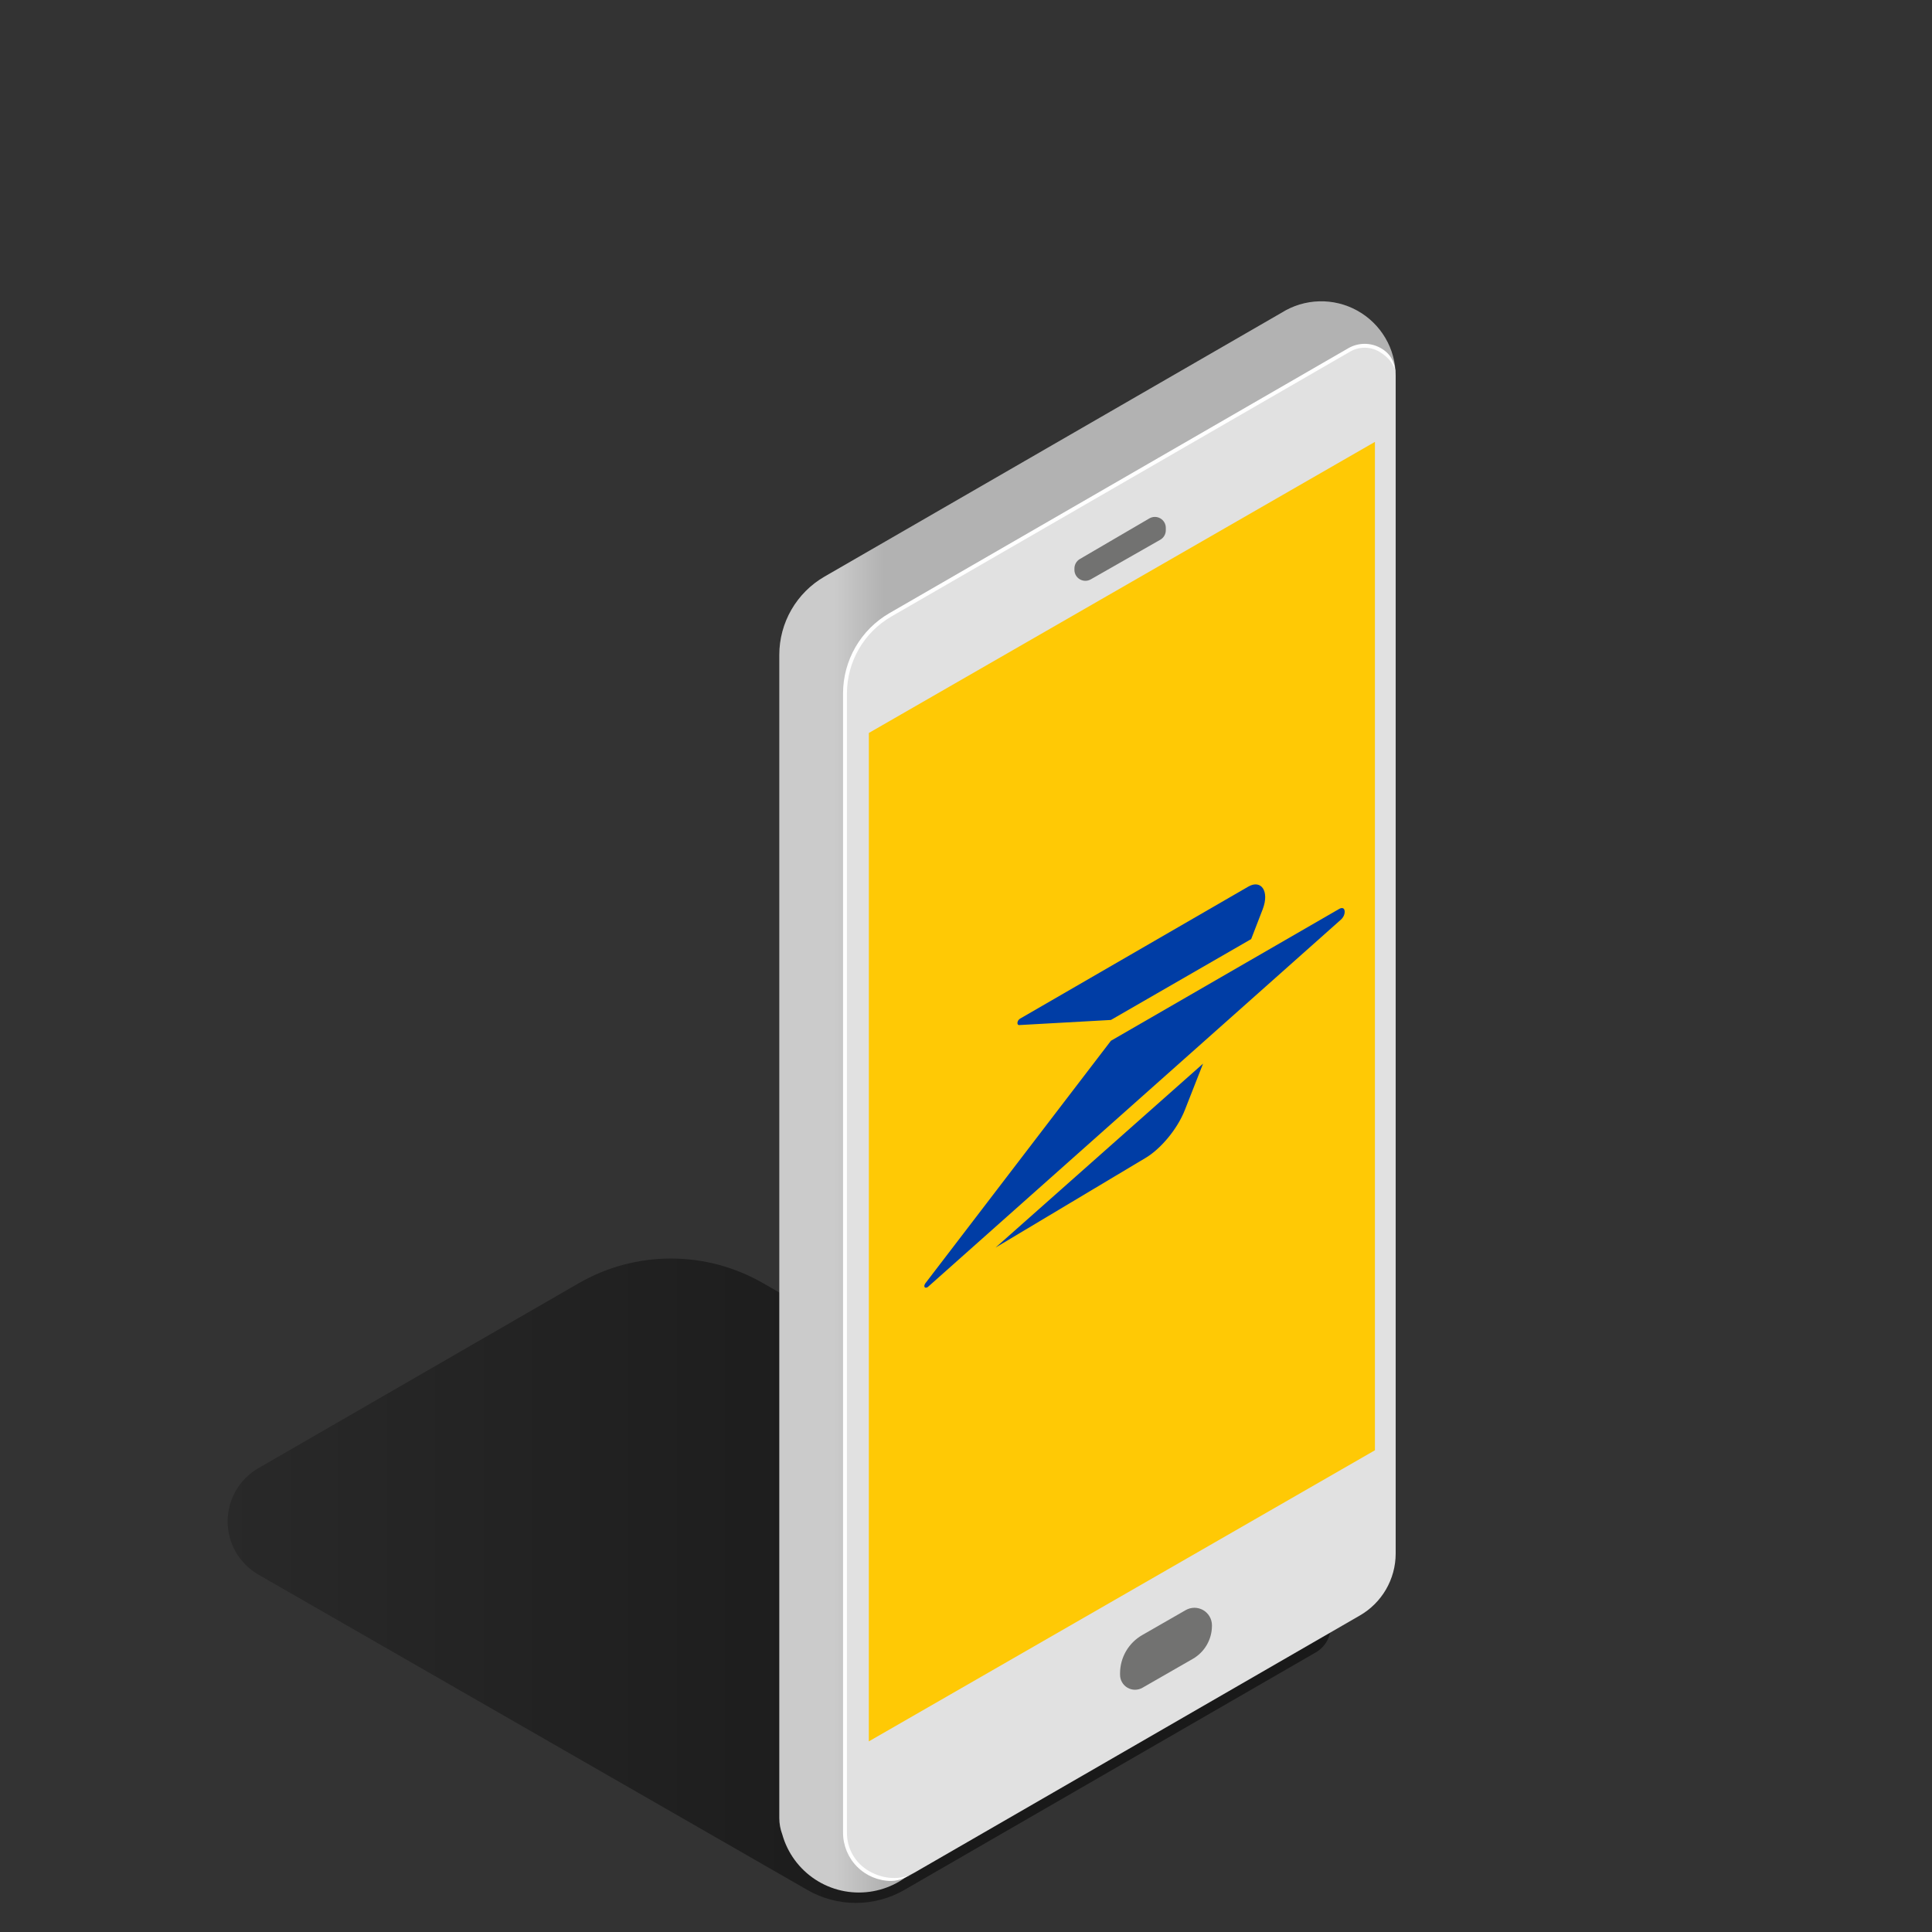 <svg width="500" height="500" viewBox="0 0 500 500" fill="none" xmlns="http://www.w3.org/2000/svg">
<rect x="0" y="0" width="500" height="500" fill="#333333" stroke="none"/>
<g clip-path="url(#clip0_1587_10171)">
<path d="M340.56 427.619L234.05 489.109C230.232 491.315 225.9 492.476 221.49 492.476C217.08 492.476 212.748 491.315 208.93 489.109L66.87 407.509C64.45 406.115 62.441 404.107 61.044 401.689C59.647 399.271 58.911 396.527 58.911 393.734C58.911 390.942 59.647 388.198 61.044 385.78C62.441 383.362 64.45 381.354 66.87 379.959L149.75 332.109C157.013 327.914 165.252 325.705 173.64 325.705C182.027 325.705 190.267 327.914 197.53 332.109L340.53 414.259C341.702 414.935 342.677 415.907 343.355 417.078C344.033 418.249 344.392 419.578 344.395 420.931C344.398 422.284 344.045 423.614 343.372 424.788C342.699 425.962 341.729 426.939 340.56 427.619Z" fill="url(#paint0_linear_1587_10171)"/>
<path d="M361.19 97.26C361.195 93.817 360.277 90.435 358.53 87.467C356.784 84.499 354.274 82.053 351.262 80.385C348.25 78.716 344.845 77.886 341.403 77.98C337.961 78.074 334.606 79.09 331.69 80.92L213.37 149.23C209.817 151.284 206.866 154.236 204.814 157.791C202.763 161.345 201.682 165.376 201.68 169.48V469.22V470.49C201.681 471.952 201.945 473.402 202.46 474.77C203.807 479.556 206.84 483.693 210.999 486.417C215.157 489.141 220.161 490.268 225.086 489.59C230.012 488.912 234.525 486.476 237.794 482.73C241.063 478.984 242.866 474.182 242.87 469.21C242.87 468.63 242.87 468.05 242.78 467.47L334.93 414.26C337.742 412.639 340.078 410.308 341.705 407.5C343.332 404.692 344.192 401.506 344.2 398.26V116.41C348.884 115.85 353.201 113.591 356.332 110.062C359.463 106.533 361.192 101.978 361.19 97.26Z" fill="url(#paint1_linear_1587_10171)"/>
<path d="M236.61 484.669L351.93 418.089C354.742 416.468 357.078 414.137 358.705 411.329C360.332 408.521 361.192 405.335 361.2 402.089V97.519C361.213 96.109 360.852 94.72 360.155 93.494C359.458 92.268 358.45 91.248 357.231 90.537C356.013 89.826 354.628 89.45 353.218 89.447C351.808 89.444 350.421 89.814 349.2 90.519L230.39 159.139C226.834 161.193 223.881 164.147 221.828 167.703C219.774 171.259 218.692 175.293 218.69 179.399V474.319C218.705 476.41 219.267 478.461 220.319 480.269C221.371 482.076 222.877 483.577 224.688 484.623C226.499 485.669 228.552 486.223 230.643 486.231C232.734 486.239 234.791 485.701 236.61 484.669Z" fill="#E1E1E1"/>
<path d="M230.64 486.79C227.338 486.777 224.175 485.458 221.84 483.122C219.506 480.786 218.19 477.622 218.18 474.32V179.4C218.191 175.208 219.301 171.092 221.397 167.462C223.494 163.832 226.505 160.815 230.13 158.71L348.91 90.14C350.202 89.383 351.673 88.984 353.17 88.984C354.667 88.984 356.138 89.383 357.43 90.14C360.1 91.68 361.19 94.14 361.19 97.26C361.19 94.54 359.29 92.36 356.93 91C355.788 90.337 354.491 89.988 353.17 89.988C351.849 89.988 350.552 90.337 349.41 91L230.64 159.58C227.167 161.597 224.283 164.487 222.274 167.964C220.265 171.442 219.202 175.384 219.19 179.4V474.32C219.177 476.333 219.702 478.314 220.709 480.057C221.716 481.801 223.17 483.245 224.92 484.24C228.5 486.31 233.04 486.74 236.62 484.67C234.66 485.8 232.77 486.79 230.64 486.79Z" fill="white"/>
<path d="M224.85 450.669L355.83 375.329V114.359L224.86 189.689L224.85 450.669Z" fill="#FFC905"/>
<path d="M300.29 139.679L282.29 149.939C281.865 150.182 281.384 150.31 280.894 150.31C280.405 150.311 279.923 150.185 279.497 149.944C279.071 149.704 278.714 149.356 278.462 148.936C278.211 148.517 278.072 148.039 278.06 147.549V147.189C278.049 146.684 278.173 146.185 278.419 145.744C278.665 145.303 279.024 144.935 279.46 144.679L297.46 134.159C297.89 133.91 298.377 133.778 298.874 133.777C299.37 133.776 299.858 133.906 300.289 134.153C300.72 134.4 301.078 134.757 301.327 135.186C301.577 135.615 301.709 136.103 301.71 136.599V137.219C301.71 137.718 301.579 138.208 301.33 138.64C301.08 139.071 300.722 139.43 300.29 139.679Z" fill="#727271"/>
<path d="M289.87 433.4V433C289.88 431.002 290.414 429.041 291.42 427.314C292.425 425.587 293.867 424.155 295.6 423.16L306.87 416.69C307.559 416.296 308.339 416.09 309.133 416.092C309.926 416.094 310.705 416.305 311.392 416.703C312.078 417.101 312.648 417.672 313.045 418.359C313.441 419.047 313.65 419.827 313.65 420.62V420.77C313.647 422.513 313.183 424.224 312.305 425.729C311.427 427.234 310.166 428.48 308.65 429.34L295.65 436.8C295.059 437.136 294.39 437.309 293.71 437.304C293.03 437.299 292.364 437.115 291.778 436.77C291.192 436.425 290.707 435.932 290.372 435.341C290.037 434.749 289.864 434.08 289.87 433.4Z" fill="#727271"/>
<path d="M311.351 275.268L306.671 287.189C304.64 292.4 300.224 297.433 296.515 299.641L257.658 322.867L311.351 275.268Z" fill="#003DA5"/>
<path d="M323.096 229.434C326.364 227.58 328.572 230.583 326.805 235.263L323.803 243.034L287.507 263.964L263.752 265.288C263.045 265.288 263.222 264.052 264.017 263.611L323.096 229.434Z" fill="#003DA5"/>
<path d="M346.675 235.174C347.382 234.82 348 234.997 348 235.969C348 236.763 347.558 237.558 347.028 238L240.085 333.11C239.29 333.551 238.937 332.933 239.467 332.138L287.507 269.35L346.675 235.174Z" fill="#003DA5"/>
</g>
<defs>
<linearGradient id="paint0_linear_1587_10171" x1="58.91" y1="409.089" x2="344.42" y2="409.089" gradientUnits="userSpaceOnUse">
<stop stop-opacity="0.2"/>
<stop offset="0.67" stop-opacity="0.5"/>
</linearGradient>
<linearGradient id="paint1_linear_1587_10171" x1="201.66" y1="283.89" x2="361.19" y2="283.89" gradientUnits="userSpaceOnUse">
<stop offset="0.09" stop-color="#CBCBCB"/>
<stop offset="0.17" stop-color="#B2B2B2"/>
</linearGradient>
<clipPath id="clip0_1587_10171">
<rect width="500" height="500" fill="white"/>
</clipPath>
</defs>
</svg>
